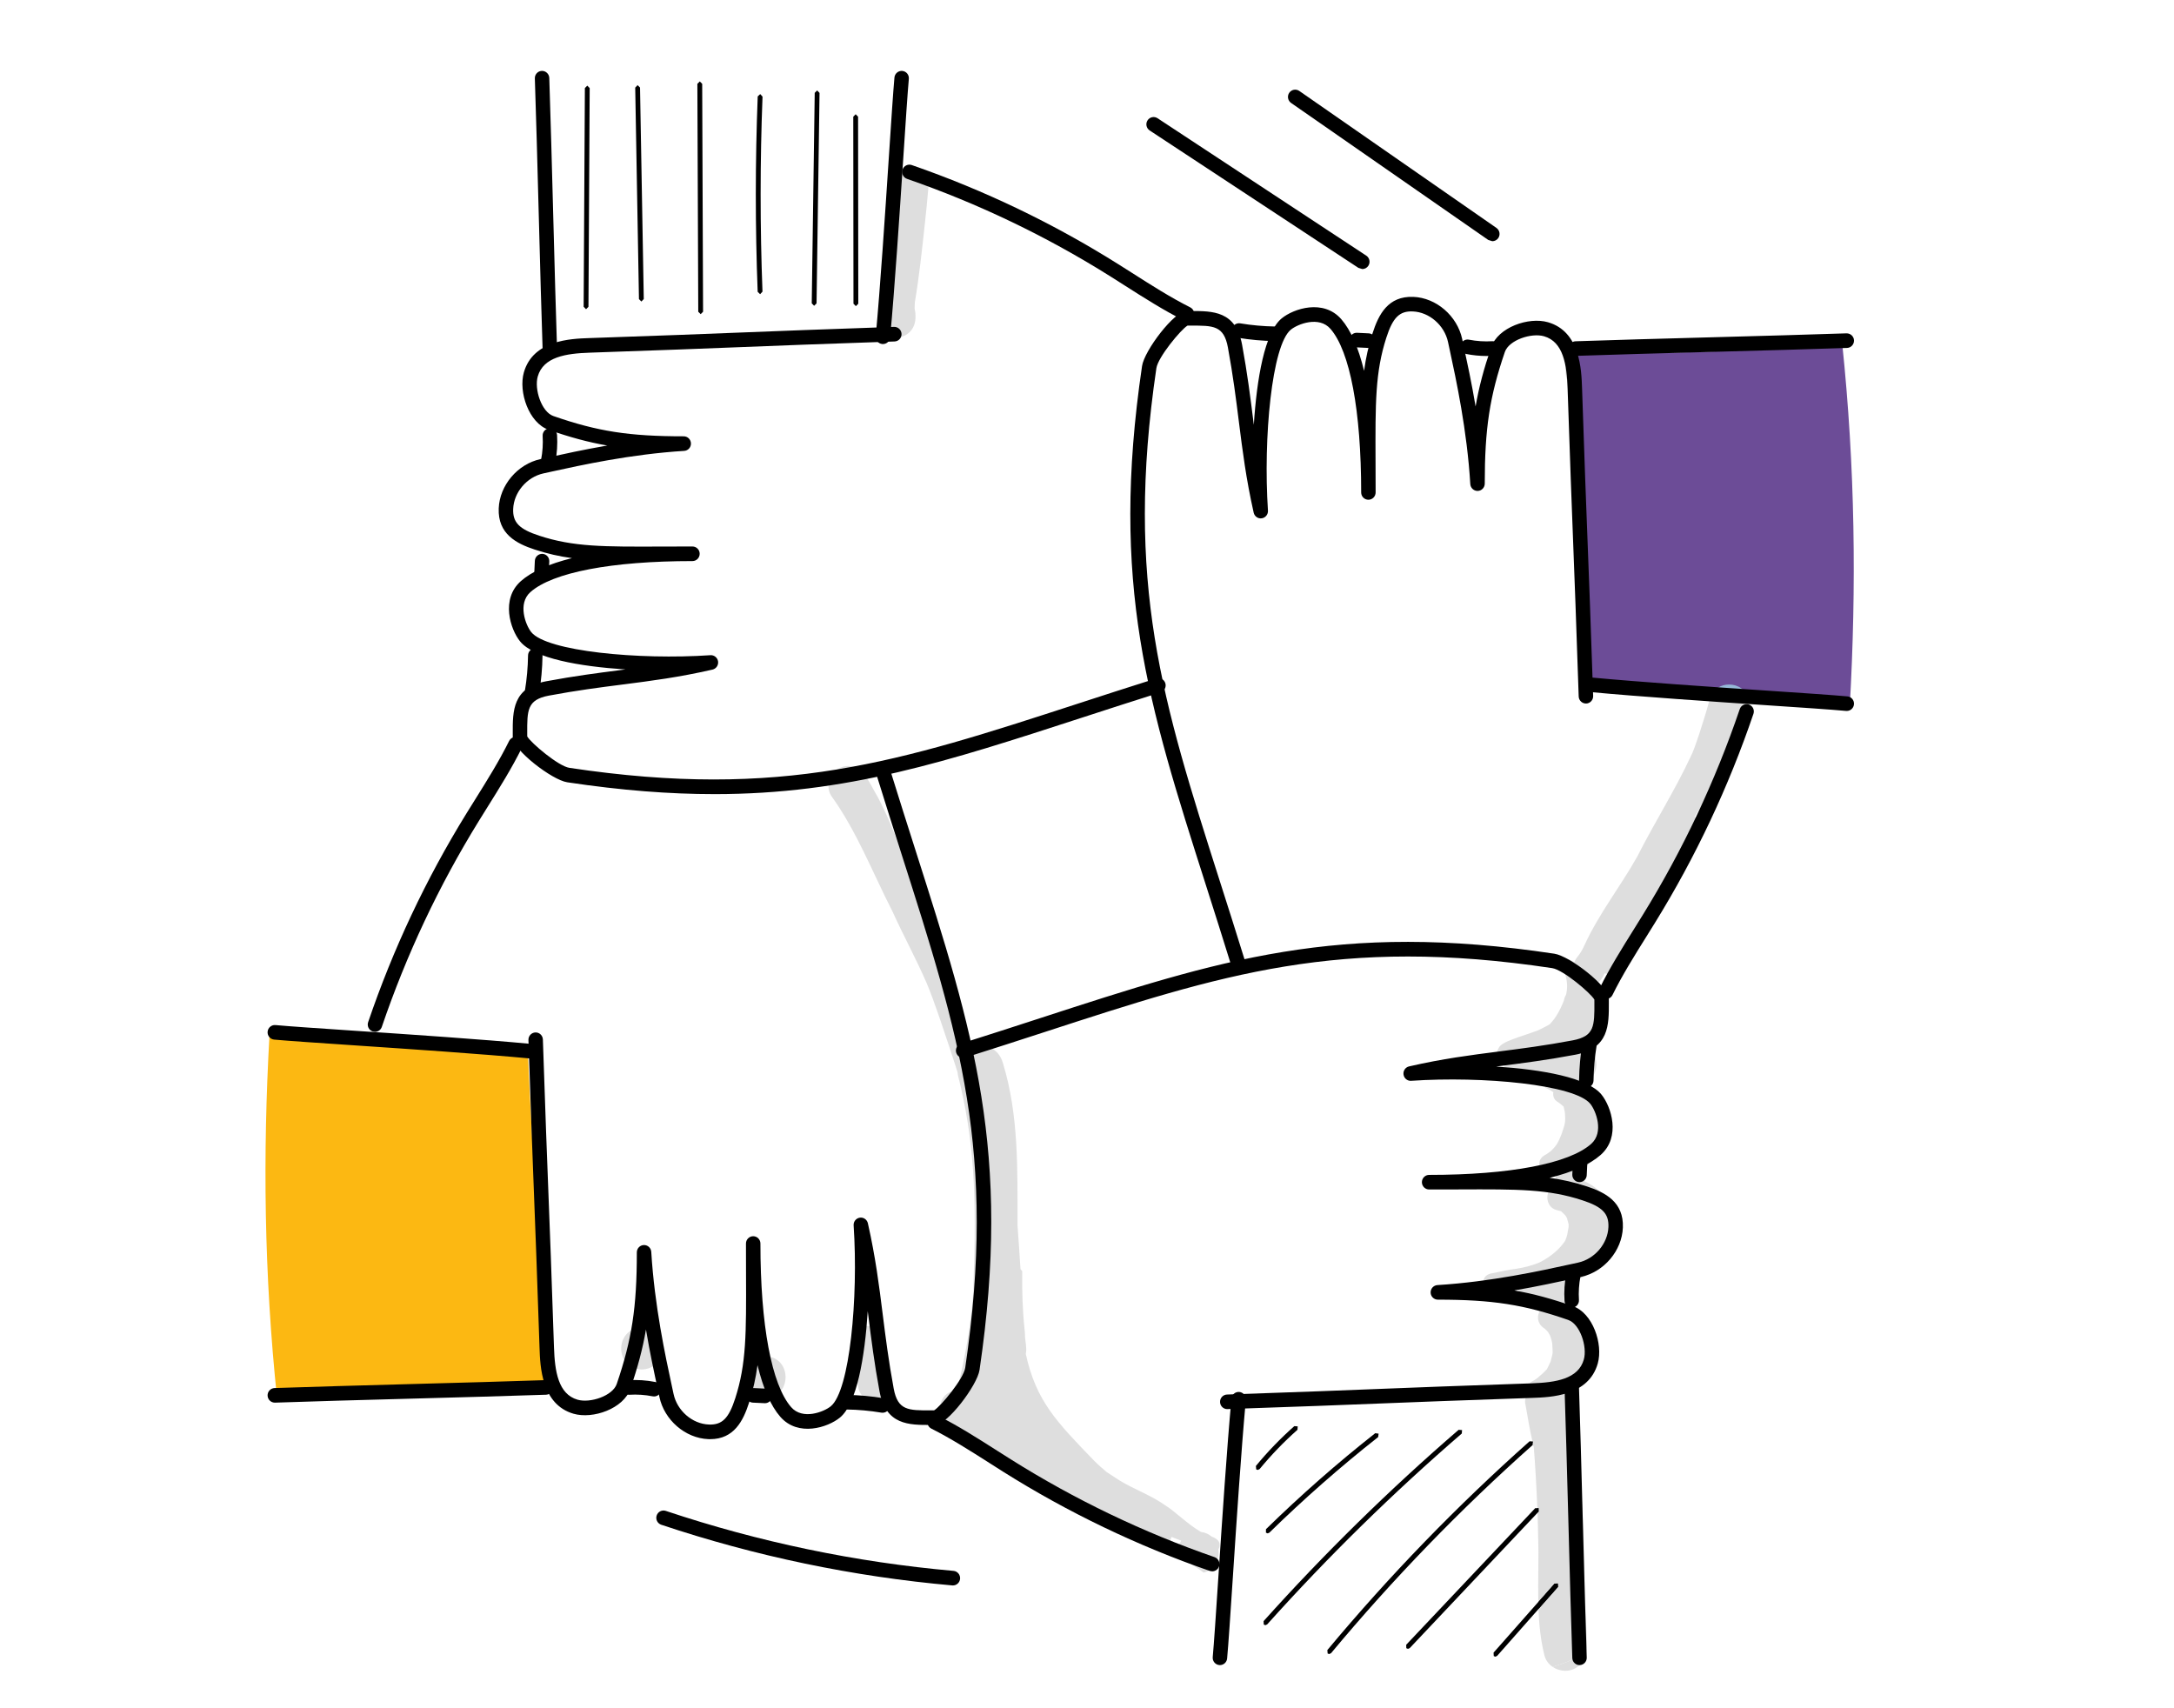 <?xml version="1.0" encoding="UTF-8"?>
<!DOCTYPE svg PUBLIC "-//W3C//DTD SVG 1.1//EN" "http://www.w3.org/Graphics/SVG/1.1/DTD/svg11.dtd">
<!-- Creator: CorelDRAW 2021.5 -->
<svg xmlns="http://www.w3.org/2000/svg" xml:space="preserve" width="70mm" height="55mm" version="1.1" style="shape-rendering:geometricPrecision; text-rendering:geometricPrecision; image-rendering:optimizeQuality; fill-rule:evenodd; clip-rule:evenodd"
viewBox="0 0 7000 5500"
 xmlns:xlink="http://www.w3.org/1999/xlink"
 xmlns:xodm="http://www.corel.com/coreldraw/odm/2003">
 <defs>
  <style type="text/css">
   <![CDATA[
    .fil0 {fill:black;fill-rule:nonzero}
    .fil1 {fill:#6C4C97;fill-rule:nonzero}
    .fil4 {fill:#96B9D7;fill-rule:nonzero}
    .fil3 {fill:#DEDEDE;fill-rule:nonzero}
    .fil2 {fill:#FCB812;fill-rule:nonzero}
   ]]>
  </style>
 </defs>
 <g id="Layer_x0020_1">
  <path class="fil0" d="M4081.68 4936.99l-5.57 -2.38 0.13 -11.09c111.32,-108.86 229.61,-212.85 351.8,-309.05l10.87 1.37 -1.35 10.95c-121.71,95.87 -239.6,199.51 -350.52,307.95l-5.36 2.25z"/>
  <path class="fil0" d="M4074.38 5232.62l-5.25 -2.04 -0.53 -11.11c195.49,-217.83 406.79,-425.12 628.07,-615.95l10.93 0.88 -0.8 11.03c-220.82,190.42 -431.65,397.16 -626.66,614.6l-5.76 2.59z"/>
  <path class="fil0" d="M4279.85 5325.55l-5.04 -1.77 -0.93 -11.09c199.49,-239.36 418.57,-465.55 651.2,-672.22l10.93 0.68 -0.74 11.03c-232.02,206.21 -450.57,431.83 -649.53,670.61l-5.89 2.76z"/>
  <polygon class="fil0" points="4533.46,5308.76 4528.1,5306.67 4527.81,5295.56 4943.17,4855.87 4954.18,4855.61 4954.45,4866.72 4539.09,5306.4 "/>
  <polygon class="fil0" points="4814.83,5334.01 4809.68,5331.98 4809.07,5320.94 5005.22,5098.85 5016.15,5098.16 5016.81,5109.27 4820.61,5331.38 "/>
  <path class="fil0" d="M4049.76 4732.74l-4.96 -1.83 -1 -11.03c37.69,-45.82 79.32,-88.94 123.72,-128.2l10.93 0.73 -0.74 11.03c-43.72,38.72 -84.76,81.25 -121.98,126.46l-5.97 2.84z"/>
  <polygon class="fil0" points="1886.99,995.55 1886.99,995.55 1879.27,987.71 1883.23,283.54 1890.94,275.75 1891.02,275.75 1898.72,283.59 1894.76,987.76 "/>
  <polygon class="fil0" points="2065.1,970.78 2057.38,963.07 2045.31,282.12 2052.95,274.12 2060.8,281.85 2072.88,962.78 2065.23,970.78 "/>
  <polygon class="fil0" points="2256.08,1011.52 2248.31,1003.75 2245.42,269.99 2253.19,262.14 2253.19,262.14 2260.97,269.93 2263.8,1003.67 2256.08,1011.52 "/>
  <path class="fil0" d="M2447.33 947.08l-7.72 -7.58c-8.04,-208.64 -7.96,-420.26 0.13,-629.02l8.06 -7.52 7.44 8.13c-8.1,208.36 -8.1,419.58 -0.14,627.8l-7.43 8.13 -0.34 0.06z"/>
  <polygon class="fil0" points="2621.41,984.52 2621.35,984.52 2613.71,976.6 2623.29,298.91 2631.14,291.17 2638.78,299.18 2629.18,976.81 "/>
  <polygon class="fil0" points="2755.8,985.67 2748.08,977.88 2747.42,375.74 2755.14,367.87 2755.14,367.87 2762.91,375.74 2763.58,977.88 2755.86,985.67 "/>
  <path class="fil1" d="M5931.23 1102.04c-293.25,30.66 -588.59,40.68 -883.17,30.2 34.73,361.97 60.09,724.8 76.12,1088.05 277.28,17.61 554.58,35.21 831.86,52.75 21.46,-382.02 17.77,-765.5 -24.81,-1171z"/>
  <path class="fil2" d="M892.46 4505.23c293.25,-30.66 588.59,-40.68 883.17,-30.2 -34.73,-361.97 -60.09,-724.8 -76.12,-1088.05 -277.28,-17.61 -554.58,-35.21 -831.86,-52.75 -21.46,382.02 -17.77,765.5 24.81,1171z"/>
  <path class="fil3" d="M5211.56 2227.68c-3.5,-0.81 -6.98,-1.63 -10.48,-2.52 4.83,0.35 9.66,0.62 14.49,0.96 -1.33,0.54 -2.68,1.08 -4.01,1.56z"/>
  <path class="fil3" d="M5185.93 2232.15c-12.67,0 -25.28,-3.25 -36.07,-10.23 17.03,1.09 34.14,2.17 51.22,3.24 3.5,0.89 6.98,1.71 10.48,2.52 -8.25,2.97 -16.9,4.47 -25.63,4.47z"/>
  <path class="fil3" d="M5122.56 2184.96c-7.03,-18 -2.74,-7.52 -4.96,-33.98 -4.75,-15.3 -6.29,-31.42 -7.43,-47.59 -1.14,-6.43 -2.15,-12.94 -3.03,-19.42 -5.97,-76.57 -9.39,-153.4 -11.93,-230.31 -1.14,-63.71 -1.68,-126.59 -2.76,-187.38 12.2,172.76 22.2,345.65 30.11,518.68z"/>
  <path class="fil3" d="M5107.14 2083.97c-3.55,-25.52 -5.17,-51.18 -7.64,-76.91 -2.22,-51.39 -3.42,-102.7 -4.29,-153.4 2.54,76.91 5.96,153.74 11.93,230.31z"/>
  <path class="fil3" d="M5051.01 1163.63c-0.27,-1.82 -0.53,-3.64 -0.87,-5.47 0.13,-0.21 0.21,-0.34 0.34,-0.55 0.21,2.03 0.4,4.01 0.53,6.02z"/>
  <path class="fil3" d="M5062.68 1290.84c-5.36,-26.06 -11.73,-50.83 -19.31,-74 -5.63,-23.14 -2.15,-43.04 6.77,-58.68 0.34,1.83 0.6,3.65 0.87,5.47 4.03,42.39 7.91,84.76 11.67,127.21z"/>
  <path class="fil3" d="M5165.69 1135.35c-30.66,-0.54 -61.23,-1.29 -91.81,-2.25 13.42,-8.92 29.5,-13.74 45.52,-13.74 16.45,0 32.87,5.09 46.29,15.99z"/>
  <path class="fil1" d="M5215.57 2226.12c-4.83,-0.34 -9.66,-0.61 -14.49,-0.96 -17.08,-1.07 -34.19,-2.15 -51.22,-3.24 -10.86,-6.91 -19.85,-17.46 -25.42,-32.08 -0.66,-1.83 -1.33,-3.46 -1.88,-4.88 -7.91,-173.03 -17.91,-345.92 -30.11,-518.68 -2.47,-139.72 -7.83,-268.96 -29.77,-375.44 -3.76,-42.45 -7.64,-84.82 -11.67,-127.21 -0.13,-2.01 -0.32,-3.99 -0.53,-6.02 5.83,-10.02 13.95,-18.27 23.4,-24.51 30.58,0.96 61.15,1.71 91.81,2.25 11.25,9.13 20.45,22.39 25.81,40.28 30.91,94.16 31.79,195.5 36.41,293.73 4.96,116.49 9.52,233.15 19.12,349.37 8.65,108.31 21.92,217.98 10.99,326.36 -0.73,13.95 -2.82,31.41 -2.74,31.41 0,0 0.53,-3.86 1.8,-13.61 0.4,31.15 -18.03,53.22 -41.51,63.23z"/>
  <path class="fil3" d="M5040.29 5379.43c-14.48,0 -29.1,-4.47 -41.12,-12.64 30.72,-9.62 61.1,-21 91.13,-34.68 0,0 -41.04,-869.75 -30.96,-884.64 34.73,-37.63 72.29,-85.89 57.33,-135.11 -14.7,-48.69 -76.38,-75.63 -80.54,-126.33 -1.81,-22.2 8.11,-42.1 23.26,-58.83 21.81,20.99 20.67,58.36 1.54,80.02 6.58,4.87 12.68,10.71 18.58,15.98 53.52,55.44 59.21,146.84 23.15,213.24 -9.66,14.21 -17.91,31.48 -30.25,43.59l2.61 5.49c8.91,23.49 1.14,50.56 3.21,75.34 -5.68,27.42 0.55,24.18 -7.83,54.5 2.81,21.33 5.36,42.58 7.83,63.9 26.84,192.94 19.87,387.77 30.4,581.78 1.86,33.5 3.21,72.57 -21.33,98.49 -12.68,13.69 -29.85,19.9 -47.01,19.9zm30.57 -1260.96c-0.94,0 -1.81,-0.06 -2.74,-0.06 9.92,-9.21 21.19,-17.27 32.45,-23.89 30.64,-18.15 65.44,-33.58 86.37,-61.81 -12.33,24.03 -30.24,45.08 -52.77,60.1 -19.78,10.02 -40.71,25.66 -63.31,25.66zm134.33 -148.18c-0.95,-23.14 -8.72,-46.65 -21.14,-66.34 -22.31,-35.54 -57.12,-61 -92.32,-83.47 -5.84,-7.23 -8.86,-15.51 -9.73,-24.24 40.24,10.71 75.71,40.76 98.84,75.01 20.19,29.38 27.62,64.58 24.35,99.04zm-119.98 -200.78c4.9,-15.71 14.43,-30.95 25.28,-42.92 18.17,-20.04 40.64,-38.25 53.32,-61.33 -10.67,43.52 -38.49,82.99 -78.6,104.25zm79.93 -177.17c-14.75,-31.07 -46.06,-57.74 -75.1,-78.66 5.09,-46.57 10.66,-94.77 28.97,-137.28 3.63,3.78 6.84,8.06 9.59,12.94 25.74,39.79 5.63,85.62 -29.04,101.53 21.27,16.38 39.23,37.03 50.64,61.67 7.03,12.67 11.94,26 14.94,39.8zm41.51 -465.19c10.8,-12.8 21.33,-25.86 31.65,-39.07 -0.19,0.27 -0.4,0.62 -0.6,0.94 -3.83,6.64 -19.32,26.96 -21.79,29.73 -2.68,3.24 -5.83,6.02 -9.26,8.4zm231.83 -377.68c12.27,-26.81 24.01,-53.75 35.4,-80.96 -1.14,21.26 -16.56,40.41 -24.6,59.83 -3.55,7.12 -7.11,14.16 -10.8,21.13zm106.42 -265.64c26.23,-73.24 50.69,-146.89 74.78,-219.67 -38.17,-1.62 -75.85,-9.27 -113.47,-16.85 0.33,-0.94 0.59,-1.83 0.93,-2.71 41.04,2.57 82.03,5.22 122.99,7.79 0.48,2.36 0.88,4.88 1.14,7.37 3.82,37.09 -21.59,71.5 -32.12,106.29 -14.62,41.16 -33.4,80.02 -54.25,117.78z"/>
  <path class="fil3" d="M4999.17 5366.79c-12.73,-8.68 -22.6,-21.53 -26.48,-37.71 -12.07,-48.61 -17.03,-98.31 -18.98,-148.39l63.1 -71.42 -0.66 -11.11 -10.93 0.69 -52.1 59.02c-1.49,-70.32 1.99,-141.34 -0.56,-211 -0.19,-22.47 -0.93,-48.47 -1.93,-76.16l3.82 -3.99 -0.27 -11.11 -4.16 0.07c-2.68,-67.49 -7.04,-142.31 -11.46,-196.92 -1.28,-3.05 -2.34,-6.31 -3.08,-9.82l0.53 -7.79 -1.67 -0.14c-8.79,-38.3 -15.23,-77.29 -22.07,-116.09 -4.49,-15.16 -0.14,-28.77 8.51,-38.65 -8.25,-14.09 -0.53,-34.73 17.11,-41.1 19.05,-11.84 10.59,-7.72 30.51,-24.16l12.2 -12.26c4.3,-7.58 3.35,-6.97 12.21,-24.97 8.78,-35.96 6.76,-20.32 5.17,-58.57 -1.54,-8.38 -3.77,-16.65 -6.66,-24.63l-6.82 -11.84 -6.98 -7.53 -3.15 -2.84 -1.54 -1.22c-25.95,-16.05 -24.88,-45.08 -10.53,-63.16 -16.16,-6.37 -31.86,-14.14 -46.35,-20.84 -18.49,-10.36 -26.74,-27.82 -27.35,-45.57 -18.84,2.51 -37.83,3.13 -56.74,4.95 -8.38,0.81 -17.96,2.63 -26.75,2.63 -15.3,0 -28.17,-5.41 -28.43,-30.72 0.8,-15.1 15.36,-23.43 28.89,-25.04 25.28,-5.7 50.7,-10.98 76.4,-14.3 24.73,-3.86 49.34,-9.94 72.69,-19.36 42.58,-20.3 70.75,-49.15 84.81,-70.47 7.45,-17.13 7.38,-23.35 10.48,-40.35l0.79 -3.99 0.21 -8.79c-1.35,-5.43 -3.42,-13.68 -5.38,-19.98l-4.82 -8.4 -13.27 -13.2 -0.61 -0.6 -14.88 -3.99c-36.56,-8.75 -40.64,-65.26 -4.91,-78.06l4.24 -1.02 0.4 -1.07c-4.35,-9.56 -5.04,-20.79 -0.61,-30.34l-13.87 -12.24c-4.3,1.42 -8.65,2.36 -13.16,2.36 -1.99,0 -4.01,-0.2 -6.1,-0.62 -19.18,-4.66 -28.49,-31.12 -15.15,-46.22 5.09,-7.93 14.88,-10.42 21.94,-16.26l8.51 -6.16c21.99,-20.7 24.28,-30.72 34.07,-52.92 11.93,-35.35 14.14,-38.94 11.32,-72.31 -1.48,-7.38 -2.75,-13.28 -3.89,-18.02 -5.76,-5.41 -12.07,-10.68 -19.11,-15.21 -12.33,-6.64 -16.15,-19.5 -14.01,-31.28 -7.85,-5.62 -16.31,-10.23 -25.35,-14.01l-1.47 -0.34 -0.34 -16.05c-13,0.06 -26.08,0.14 -39.1,0.14 -8.97,0 -18.04,0 -27.09,-0.14 -0.26,0 -0.53,0 -0.8,0 -35.62,0 -58.49,-26.32 -63.9,-55.7 -19.53,-8.81 -31.39,-34.47 -18.57,-54.98 8.23,-22.14 65.23,-34.92 127.39,-58.09 8.12,-4.12 30.99,-15.16 37.03,-19.36l0.8 -0.4 6.37 -7.37 7.11 -8.6c17.29,-23.16 28.91,-52.61 32.25,-61.34 0.94,-6.63 3.22,-12.06 6.16,-16.51 11.28,-41.71 -4.08,-87.54 -32.65,-120.99 3.97,-1.07 8.11,-1.68 12.48,-1.68 2.82,0 5.69,0.26 8.71,0.82 14.03,3.11 26.9,8.73 38.63,16.1 8.11,-21.26 16.15,-18.48 32.25,-54.29 46.27,-101.14 115.75,-189.01 170.13,-285.74 55.18,-109.19 121.18,-212.5 172.81,-323.51 9.92,-16.72 43.66,-119.36 60.62,-183.45 0.34,-1.29 0.68,-2.57 1.08,-3.8 37.62,7.58 75.3,15.23 113.47,16.85 -24.09,72.78 -48.55,146.43 -74.78,219.67 -27.43,49.76 -58.48,97.7 -88.51,146.09 7.57,5.76 13.48,13.95 15.95,24.37 1.35,4.82 1.81,9.62 1.54,14.22 -11.39,27.21 -23.13,54.15 -35.4,80.96 -36.28,69.6 -78.06,136.21 -118.02,203.77 -26.82,45.29 -54.25,90.23 -82.16,134.84 -10.32,13.21 -20.85,26.27 -31.65,39.07 -4.42,3.03 -9.31,5.41 -14.48,7.18 -3.88,1.15 -7.77,1.69 -11.73,1.69 -4.64,0 -9.26,-0.75 -13.74,-2.11 -5.91,13.41 -13.56,25.79 -26.5,33.52l-10.59 4.74c13.88,34.12 17.3,72.82 7.64,107.42 -17.64,46.57 -14.35,40.09 -48.09,67.91l-11.73 7.31c15.89,3.52 30.59,10.16 41.58,21.59 -18.31,42.51 -23.88,90.71 -28.97,137.28 29.04,20.92 60.35,47.59 75.1,78.66 5.17,23.97 4.5,49.08 -1.33,72.92 -12.68,23.08 -35.15,41.29 -53.32,61.33 -10.85,11.97 -20.38,27.21 -25.28,42.92 -0.53,0.27 -1.14,0.54 -1.68,0.89l-16.36 7.23c4.16,4.8 6.78,10.77 7.98,16.98 2.28,0.48 4.56,1.02 6.85,1.63 0.87,8.73 3.89,17.01 9.73,24.24 35.2,22.47 70.01,47.93 92.32,83.47 12.42,19.69 20.19,43.2 21.14,66.34 -2.09,21.66 -8.33,42.98 -18.25,62.42 -20.93,28.23 -55.73,43.66 -86.37,61.81 -11.26,6.62 -22.53,14.68 -32.45,23.89 -2.62,-0.21 -5.17,-0.54 -7.85,-1.15 -13.88,-3.4 -23.61,-13.28 -28.5,-25.18 -8.51,5.34 -17.16,10.42 -25.89,15.09l11.41 2.7 1.06 0.08c0.4,-0.08 0.88,-0.08 1.28,-0.08 15.09,0 28.43,7.12 39.5,17.06 0.07,0.08 0.13,0.21 0.26,0.27 -15.15,16.73 -25.07,36.63 -23.26,58.83 4.16,50.7 65.84,77.64 80.54,126.33 14.96,49.22 -22.6,97.48 -57.33,135.11 -10.08,14.89 30.96,884.64 30.96,884.64 -30.03,13.68 -60.41,25.06 -91.13,34.68z"/>
  <path class="fil0" d="M4935.48 4648.94c-0.4,-2.17 -0.75,-4.47 -0.88,-6.83 -0.13,-0.35 -0.21,-0.75 -0.26,-1.1l1.67 0.14 -0.53 7.79z"/>
  <path class="fil0" d="M4950.63 4870.71c-0.21,-4.93 -0.4,-9.96 -0.61,-15.03l4.16 -0.07 0.27 11.11 -3.82 3.99z"/>
  <path class="fil0" d="M4953.71 5180.69c-0.27,-7.58 -0.46,-15.16 -0.59,-22.82l52.1 -59.02 10.93 -0.69 0.66 11.11 -63.1 71.42z"/>
  <path class="fil4" d="M5630.13 2252.39c-40.96,-2.57 -81.95,-5.22 -122.99,-7.79 10.14,-27.48 35.28,-40.68 60.36,-40.68 28.03,0 56,16.58 62.63,48.47z"/>
  <path class="fil3" d="M3875.68 5063.37l-14.48 -10.63c-16.64,-11.31 -34.41,-22.4 -52.71,-30.67l-13.82 -6.08c-1.28,-5.14 -1.94,-10.44 -2.07,-15.72 37.96,15.58 76.24,30.13 115,43.74 -7.85,8.99 -18.44,15.98 -31.92,19.36zm-138.61 -86.58l-12.2 -0.95c-29.24,-10.76 -58.47,-21.53 -87.04,-33.92 -72.83,-31.28 -144.98,-64.78 -214.54,-103.03 -66.58,-38.78 -133.7,-76.83 -196.39,-121.93 -26.71,-20.64 -52.98,-41.83 -79.14,-63.15 190.98,119.2 385.31,233.9 589.31,322.98zm-625.12 -1656.71c-6.58,-6.64 -11.8,-15.45 -14.83,-26.67 -14.08,-52 -28.42,-103.85 -43.19,-155.65 12.89,34.2 26.1,72.12 40.19,117.67 6.23,21.46 12.13,43.04 17.83,64.65z"/>
  <path class="fil3" d="M3907.6 5044.01c-38.76,-13.61 -77.04,-28.16 -115,-43.74 -0.4,-13.95 3.15,-28.01 10.66,-39.74 -10.32,-3.91 -20.66,-7.9 -31.33,-12.11 -3.42,14.76 -15.15,27.62 -30.98,28.63l-3.88 -0.26c-204,-89.08 -398.33,-203.78 -589.31,-322.98 -35.28,-28.76 -70.27,-57.87 -105.82,-86.24 -32.12,-30.39 -8.46,-89.09 34.86,-89.09 0.55,0 1.14,0.08 1.69,0.08l1.94 0.13c22.93,-86.04 51.84,-234.7 53.99,-344.18 10.66,-287.09 2.41,-464.99 -49.96,-672.62l-1.61 -10.96c-29.98,-93.35 -76.91,-234.89 -99.32,-286.07 -33.8,-77.99 -74.71,-152.59 -109.78,-230.04 -63.96,-124.9 -115,-258.59 -197.42,-372.73 -25.82,-41.62 9.39,-95.93 54.11,-95.93 5.57,0 11.28,0.83 16.98,2.57 39.96,12.8 56.8,61.62 77.59,95.12 56.52,106.16 92.59,220.97 131.3,334.41 36.47,94.86 66.11,155.97 97.62,239.5 14.77,51.8 29.11,103.65 43.19,155.65 3.03,11.22 8.25,20.03 14.83,26.67 4.75,17.94 9.39,35.87 13.88,53.89 10.39,-4.61 21.67,-7.12 33,-7.12 29.44,0 58.68,16.65 70.14,54.84 52.1,169.36 47.06,347 47.27,522.81 3.48,47.11 6.58,94.24 9.58,141.35l5.65 7.17c-0.95,64.12 1.01,128.02 7.98,191.65l0.86 12.05c-0.46,19.76 7.24,42.79 2.56,62.29 32.72,151.15 99.38,218.98 218.13,341.99 16.44,16.79 30.53,28.63 42.18,38.45 13.48,8.93 27.43,18.08 42.12,27.48 47.81,28.9 100.92,47.38 146.73,79.81 28.49,16.87 72.29,61.27 114.87,85.56 14.14,1.9 25.68,7.32 34.52,15.03 14.9,5.49 29.58,14.3 24.75,34.46l-3.08 6.64c2.76,19.63 -2.41,40.47 -15.49,55.58z"/>
  <path class="fil3" d="M2812.52 4508.95c-24.14,0 -47.99,-15.85 -49.82,-50.72l0 -3.03 -0.05 -0.34 -3.5 -3.94c-15.63,-19.69 -13.94,-39.26 -3.96,-52.38 -3.28,-29.73 1.35,-61.06 -0.6,-90.85 -0.73,-22.89 19.65,-38.72 39.84,-38.72 9.45,0 18.84,3.45 26.02,11.17 13.8,12.86 11.2,32.62 11.25,49.81 -1.99,23.36 2.84,48.69 -0.59,71.96l8.39 5.84c11.99,7.71 20.17,21.32 23.06,35.11 9.92,42.05 -20.25,66.09 -50.04,66.09z"/>
  <path class="fil3" d="M2463.69 4501.16c-9.65,-0.27 -18.3,-2.09 -25.81,-5.14 18.36,-0.48 36.8,-0.96 55.18,-1.42 -8.3,3.85 -18.09,6.29 -29.37,6.56z"/>
  <path class="fil3" d="M2437.88 4496.02c-60.75,-24.51 -52.37,-127.55 25.81,-129.51 76.46,2.17 86.38,101.28 29.37,128.09 -18.38,0.46 -36.82,0.94 -55.18,1.42z"/>
  <path class="fil3" d="M2066.11 4409.36c-87.73,-2.36 -87.92,-132.41 -0.08,-134.57 87.73,2.43 87.92,132.4 0.08,134.57z"/>
  <path class="fil3" d="M2990.31 591.06c-32.81,-11.22 -65.79,-21.93 -98.92,-32 10.46,-15.11 28.76,-23.57 46.74,-23.57 19.85,0 39.37,10.23 47.68,32.83 3.95,7.12 4.77,14.84 4.5,22.74z"/>
  <path class="fil3" d="M2886.43 1086.4c-29.63,0 -58.6,-21.4 -57.33,-65.59 -0.4,-24.51 13.27,-45.77 16.02,-69.93 15.02,-96.14 27.22,-228 37.49,-361.56 -0.27,-11.92 3.08,-22.07 8.78,-30.26 33.13,10.07 66.11,20.78 98.92,32 -0.28,7.6 -1.48,15.24 -1.88,22.63 -2.76,34.52 -6.63,68.98 -10.19,103.43 -9.26,85.64 -18.25,171.42 -32.6,256.37 -2.01,34.52 1.75,19.68 2.07,41.56 2.55,47.05 -29.76,71.35 -61.28,71.35z"/>
  <path class="fil0" d="M3820.21 1048.42l-0.05 0 0.05 0zm166.05 2075.28c-9.93,0 -19.11,-6.43 -22.21,-16.52 -27.96,-90.38 -54.91,-174.93 -80.99,-256.7 -186.36,-583.73 -309.41,-969.4 -205.81,-1671.88 7.38,-50.03 103.94,-177.15 142.91,-177.15l12.87 0c71.94,-0.22 146.19,-0.62 166.38,108.64 16.82,91.38 26.48,167.95 35.79,242.02l1.96 15.64c9.52,-148.79 35,-297.93 89.78,-342.74 38.57,-31.55 134.47,-63.17 191.85,2.71 30.51,35.05 55.13,91.37 73.38,166.25 5.57,-41.37 14.14,-80.15 27.35,-121.18 19.18,-59.7 49.56,-120.22 131.3,-116.98 73.77,2.92 141.29,61.27 157.2,135.67l5.22 24.56c10.73,49.63 25.08,116.12 38.02,192.61 10.59,-62.29 26.69,-121.93 50.17,-190.63 21.91,-64.25 120.63,-98.58 182.99,-80.5 103.47,29.92 107.57,152.92 109.57,212.1 8.19,246.54 13.08,373.06 17.85,495.45 4.75,122.54 9.66,249.13 17.91,495.81 0.39,12.93 -9.66,23.83 -22.47,24.23 -12.82,0.35 -23.61,-9.69 -24.09,-22.68 -8.17,-246.48 -13.13,-373.07 -17.83,-495.52 -4.75,-122.47 -9.65,-249.06 -17.9,-495.74 -2.55,-76.83 -13.54,-150.48 -75.85,-168.5 -40.96,-11.78 -113.12,12.32 -126.2,50.64 -49.02,143.58 -64.7,246.55 -64.7,423.84 0,12.66 -10,23.08 -22.6,23.5 -12.42,0.41 -23.14,-9.42 -23.96,-22.08 -10.45,-173.57 -45.45,-335.62 -66.37,-432.51l-5.31 -24.7c-11.54,-54.09 -60.27,-96.46 -113.46,-98.63 -42.71,-1.82 -64.36,19.63 -85.24,84.55 -35.79,111.3 -35.47,208.09 -34.72,401.09 0.13,29.92 0.26,62.21 0.26,97.16 0,12.99 -10.45,23.49 -23.27,23.49 -12.86,0 -23.26,-10.5 -23.26,-23.49 0,-262.66 -36.08,-454.65 -98.92,-526.75 -36.88,-42.23 -105.27,-15.58 -127.61,2.71 -61.02,49.95 -89.19,348.71 -73.62,582.45 0.8,12.26 -7.85,23.08 -19.86,24.85 -12.07,1.82 -23.33,-6.1 -26.08,-18.08 -24.62,-109.61 -35.82,-198.55 -47.68,-292.71 -9.2,-73.38 -18.78,-149.27 -35.33,-239.31 -13.08,-70.75 -46.88,-70.61 -120.52,-70.27l-9.66 0c-20.98,12.4 -94.95,101.34 -100.17,137.15 -102,691.52 19.71,1073.04 203.98,1650.48 26.16,81.92 53.19,166.53 81.21,257.12 3.82,12.38 -3.01,25.58 -15.29,29.44l-6.97 1.09z"/>
  <path class="fil0" d="M3928.05 5361.03l-2.15 -0.08c-12.81,-1.15 -22.2,-12.64 -21.06,-25.52 4.11,-44.61 10.61,-143.65 18.17,-258.25 12.15,-183.79 27.24,-412.55 42.13,-574.33 1.19,-12.86 12.68,-22.41 25.34,-21.19 12.81,1.21 22.2,12.67 21,25.58 -14.83,161.14 -29.92,389.53 -41.99,573.05 -7.91,119.69 -14.14,214.19 -18.31,259.4 -1.06,12.19 -11.19,21.34 -23.13,21.34z"/>
  <path class="fil0" d="M5171.18 3216.5l-10.39 -2.5c-11.47,-5.75 -16.16,-19.84 -10.46,-31.49 32.18,-65.24 72.69,-130.04 111.85,-192.66 9.26,-14.89 18.51,-29.64 27.56,-44.4 128.29,-207.69 233.3,-430.61 312.09,-662.47 4.24,-12.24 17.45,-18.82 29.57,-14.55 12.21,4.19 18.65,17.52 14.49,29.79 -80.01,235.24 -186.5,461.34 -316.65,672.14 -9.12,14.75 -18.38,29.65 -27.69,44.56 -38.57,61.59 -78.4,125.36 -109.51,188.51 -4.09,8.27 -12.34,13.07 -20.86,13.07z"/>
  <path class="fil0" d="M5085.82 5361.03c-12.47,0 -22.8,-9.96 -23.21,-22.62 -4.01,-115.22 -8.44,-280.93 -12.66,-441.24 -4.3,-159.83 -8.73,-324.99 -12.68,-439.82 -0.4,-12.91 9.58,-23.81 22.47,-24.23 12.81,-0.47 23.6,9.69 24.06,22.62 3.95,114.94 8.38,280.26 12.6,440.22 4.3,160.17 8.73,325.76 12.68,440.76 0.48,13.01 -9.58,23.91 -22.47,24.31l-0.79 0z"/>
  <path class="fil0" d="M5060.74 4210.41c-12.2,0 -22.41,-9.62 -23.21,-22.07 -1.8,-29.38 0.08,-58.97 5.71,-87.95 2.47,-12.64 14.75,-20.97 27.35,-18.48 12.6,2.52 20.8,14.84 18.31,27.56 -4.83,24.98 -6.51,50.51 -4.89,75.89 0.8,12.99 -8.92,24.16 -21.8,24.99l-1.47 0.06z"/>
  <path class="fil0" d="M5085.89 3806.13l-1.14 0c-12.81,-0.62 -22.73,-11.65 -22.14,-24.64l1.82 -38.19c0.59,-12.99 11.67,-22.8 24.33,-22.34 12.81,0.62 22.74,11.59 22.13,24.51l-1.81 38.32c-0.61,12.53 -10.85,22.34 -23.19,22.34z"/>
  <path class="fil0" d="M5107.75 3502.03l-0.42 0c-12.79,-0.19 -23.05,-10.9 -22.92,-23.81 0.61,-40.14 4.22,-80.5 10.66,-120.11 2.15,-12.78 14.09,-21.45 26.75,-19.28 12.68,2.09 21.27,14.14 19.18,26.94 -6.1,37.31 -9.45,75.34 -10.06,113.12 -0.13,12.86 -10.53,23.14 -23.19,23.14z"/>
  <path class="fil0" d="M1697.61 2374.38l0 0.06 0 -0.06zm602.19 182.43c-143.36,0 -298.34,-11.84 -473.24,-38.11 -49.56,-7.44 -175.51,-104.93 -175.51,-144.26l-0.04 -13c-0.28,-72.57 -0.57,-147.58 107.69,-167.96 90.46,-16.98 166.31,-26.73 239.68,-36.13l15.49 -1.98c-147.33,-9.67 -295.11,-35.33 -339.49,-90.63 -31.25,-38.93 -62.54,-135.74 2.71,-193.68 34.68,-30.8 90.54,-55.72 164.64,-74.07 -40.98,-5.62 -79.34,-14.27 -120.04,-27.61 -59.08,-19.36 -119.09,-50.24 -115.86,-132.62 2.93,-74.39 60.7,-142.55 134.39,-158.62l24.52 -5.33c49.08,-10.84 114.93,-25.25 190.64,-38.38 -61.68,-10.63 -120.84,-26.88 -188.83,-50.58 -63.68,-22.13 -97.67,-121.78 -79.8,-184.74 29.65,-104.44 151.56,-108.59 210.16,-110.6 244.17,-8.27 369.57,-13.21 490.81,-18.02 121.31,-4.8 246.77,-9.75 491.07,-18.08 12.73,-0.46 23.61,9.75 24.06,22.76 0.4,12.91 -9.65,23.81 -22.52,24.24 -244.17,8.25 -369.57,13.18 -490.81,18 -121.31,4.79 -246.77,9.74 -491.07,18.07 -76.17,2.57 -149.08,13.66 -166.95,76.57 -11.75,41.35 12.26,114.19 50.2,127.39 142.17,49.49 244.17,65.32 419.79,65.32 12.62,0 22.87,10.1 23.27,22.76 0.41,12.73 -9.24,23.41 -21.86,24.16 -171.81,10.63 -332.33,45.96 -428.23,67.03l-24.68 5.41c-53.54,11.65 -95.53,60.85 -97.64,114.54 -1.72,43.26 19.42,64.98 83.73,86.05 110.27,36.13 206.17,35.8 397.28,34.98 29.71,-0.06 61.63,-0.19 96.22,-0.19 12.89,0 23.29,10.49 23.29,23.48 0,13 -10.4,23.49 -23.29,23.49 -260.11,0 -450.29,36.42 -521.73,99.86 -41.89,37.15 -15.42,106.27 2.68,128.82 49.44,61.6 345.37,90.09 576.94,74.34 11.99,-0.88 22.86,7.91 24.61,20.03 1.73,12.11 -6.04,23.55 -17.9,26.33 -108.51,24.85 -196.63,36.15 -289.96,48.13 -72.71,9.29 -147.82,18.96 -237,35.67 -70.09,13.2 -69.96,47.19 -69.65,121.58l0.04 9.83c12.27,21.18 100.32,95.85 135.79,101.13 685.08,103.04 1063.03,-19.9 1635.04,-206 81.07,-26.33 164.96,-53.62 254.68,-81.9 12.2,-3.86 25.28,3.03 29.1,15.43 3.82,12.39 -3.02,25.6 -15.28,29.45 -89.46,28.23 -173.21,55.44 -254.23,81.77 -432.92,140.81 -755.95,245.87 -1182.91,245.87z"/>
  <path class="fil0" d="M5946.38 2289.01l-2.15 -0.06c-44.19,-4.15 -142.36,-10.77 -256.08,-18.35 -181.94,-12.26 -408.46,-27.5 -568.59,-42.52 -12.82,-1.21 -22.21,-12.67 -21.07,-25.58 1.2,-12.93 12.82,-22.41 25.34,-21.2 159.54,14.96 385.73,30.2 567.39,42.39 118.7,7.98 212.5,14.27 257.31,18.47 12.81,1.16 22.2,12.59 20.98,25.53 -1.06,12.18 -11.19,21.32 -23.13,21.32z"/>
  <path class="fil0" d="M3821.96 1034.07l-10.39 -2.44c-64.71,-32.56 -128.96,-73.44 -191.04,-113.04 -14.62,-9.27 -29.26,-18.62 -43.74,-27.77 -205.79,-129.43 -426.56,-235.43 -656.3,-314.97 -12.12,-4.21 -18.57,-17.62 -14.4,-29.86 4.14,-12.26 17.43,-18.83 29.55,-14.62 233.03,80.76 457.01,188.26 665.77,319.65 14.61,9.13 29.23,18.48 43.98,27.83 61.1,38.99 124.34,79.27 186.9,110.68 11.53,5.81 16.23,19.9 10.53,31.55 -4.09,8.25 -12.34,12.99 -20.86,12.99z"/>
  <path class="fil0" d="M5073.69 1145.77c-12.49,0 -22.81,-10.02 -23.29,-22.68 -0.45,-13 9.6,-23.84 22.47,-24.3 114.07,-3.99 278.23,-8.46 437.03,-12.8 158.32,-4.33 322.01,-8.73 435.68,-12.72 12.74,-0.21 23.59,9.67 24.07,22.68 0.39,12.92 -9.58,23.82 -22.47,24.3 -113.86,3.99 -277.63,8.46 -436.01,12.72 -158.72,4.34 -322.74,8.81 -436.68,12.8l-0.8 0z"/>
  <path class="fil0" d="M4786.6 1146.17c-22.07,0 -44.06,-2.17 -65.71,-6.49 -12.61,-2.43 -20.86,-14.83 -18.39,-27.55 2.55,-12.72 14.7,-21.05 27.38,-18.48 24.73,4.87 50.01,6.49 75.16,4.93 12.81,-0.8 23.87,9.08 24.67,22.01 0.82,12.93 -8.91,24.1 -21.73,24.91 -7.16,0.48 -14.27,0.67 -21.38,0.67z"/>
  <path class="fil0" d="M4406.12 1120.25l-1.14 -0.06 -37.9 -1.84c-12.8,-0.6 -22.74,-11.57 -22.13,-24.57 0.61,-12.93 11.33,-22.81 24.35,-22.33l37.89 1.82c12.86,0.61 22.73,11.65 22.12,24.56 -0.61,12.61 -10.85,22.42 -23.19,22.42z"/>
  <path class="fil0" d="M4104.89 1098.12l-0.4 0c-39.71,-0.56 -79.74,-4.2 -118.9,-10.71 -12.68,-2.09 -21.25,-14.22 -19.18,-27 2.07,-12.8 14.14,-21.47 26.75,-19.36 36.95,6.16 74.64,9.54 112.05,10.15 12.81,0.14 23.08,10.83 22.95,23.84 -0.21,12.85 -10.61,23.08 -23.27,23.08z"/>
  <path class="fil0" d="M3011.09 4540.82l-0.06 0 0.06 0zm-4.96 0.89l0 0zm-719.54 91.93l-6.23 -0.13c-73.7,-2.99 -141.3,-61.27 -157.13,-135.67l-5.28 -24.77c-10.74,-49.55 -25.1,-116.04 -38.04,-192.47 -10.51,62.29 -26.69,121.99 -50.09,190.64 -21.92,64.31 -120.63,98.56 -183,80.56 -103.48,-29.93 -107.59,-152.99 -109.58,-212.16 -8.21,-246.48 -13.14,-373.07 -17.87,-495.46 -4.73,-122.47 -9.64,-249.12 -17.87,-495.74 -0.44,-12.99 9.62,-23.83 22.47,-24.31 12.85,-0.46 23.61,9.75 24.05,22.76 8.21,246.47 13.09,373.06 17.86,495.47 4.76,122.44 9.66,249.11 17.91,495.71 2.55,76.91 13.53,150.5 75.85,168.5 40.9,11.84 113.12,-12.32 126.19,-50.64 48.95,-143.51 64.71,-246.47 64.71,-423.77 0,-12.73 10,-23.15 22.54,-23.49 12.61,-0.46 23.2,9.34 23.94,22.07 10.53,173.45 45.47,335.5 66.39,432.31l5.36 24.91c11.47,54.09 60.28,96.46 113.47,98.55 42.71,1.85 64.36,-19.63 85.23,-84.54 35.8,-111.28 35.4,-208.09 34.66,-401.1 -0.06,-29.91 -0.19,-62.13 -0.19,-97.08 0,-12.99 10.39,-23.54 23.26,-23.54 12.87,0 23.27,10.55 23.27,23.54 0,262.61 36.02,454.58 98.92,526.75 36.8,42.23 105.27,15.5 127.61,-2.78 61.01,-49.9 89.18,-348.63 73.62,-582.45 -0.86,-12.19 7.79,-23.01 19.86,-24.78 12,-1.76 23.32,6.1 26,18.02 24.7,109.59 35.89,198.55 47.7,292.77 9.25,73.38 18.76,149.2 35.39,239.23 13.08,70.75 46.69,70.75 120.44,70.35l9.66 0c21.06,-12.45 94.97,-101.34 100.25,-137.16 102,-691.56 -19.71,-1073.1 -204.06,-1650.55 -26.08,-81.84 -53.11,-166.52 -81.13,-257.09 -3.82,-12.4 3.01,-25.53 15.28,-29.38 12.28,-3.94 25.34,2.97 29.18,15.43 27.97,90.3 54.92,174.85 81,256.63 186.28,583.8 309.4,969.46 205.81,1671.86 -7.45,50.03 -104.02,177.16 -142.91,177.16l-12.87 0.08c-71.81,0.34 -146.25,0.53 -166.38,-108.73 -16.9,-91.32 -26.48,-167.89 -35.8,-241.94l-2.01 -15.69c-9.52,148.79 -34.94,297.99 -89.72,342.79 -38.63,31.55 -134.47,63.1 -191.86,-2.76 -30.53,-35 -55.2,-91.32 -73.37,-166.2 -5.57,41.35 -14.14,80.15 -27.35,121.18 -18.71,58.09 -48.23,117.11 -125.14,117.11z"/>
  <path class="fil0" d="M2842.98 1107.72l-2.21 -0.06c-12.81,-1.23 -22.2,-12.67 -21,-25.6 14.82,-161.17 29.92,-389.58 41.99,-573.03 7.9,-119.76 14.14,-214.27 18.23,-259.48 1.21,-12.85 12.67,-22.41 25.35,-21.18 12.74,1.15 22.21,12.59 20.99,25.52 -4.03,44.6 -10.59,143.57 -18.1,258.25 -12.14,183.79 -27.24,412.53 -42.12,574.26 -1.14,12.18 -11.27,21.32 -23.13,21.32z"/>
  <path class="fil0" d="M1207.37 3322.17l-7.55 -1.28c-12.18,-4.2 -18.62,-17.6 -14.46,-29.86 79.97,-235.24 186.47,-461.33 316.59,-672.07 9.08,-14.75 18.36,-29.53 27.66,-44.42 38.56,-61.73 78.43,-125.5 109.6,-188.72 5.7,-11.58 19.69,-16.32 31.19,-10.56 11.5,5.82 16.2,19.9 10.46,31.55 -32.18,65.32 -72.71,130.1 -111.91,192.79 -9.23,14.82 -18.43,29.52 -27.5,44.2 -128.25,207.68 -233.24,430.6 -312.09,662.54 -3.29,9.67 -12.33,15.83 -21.99,15.83z"/>
  <path class="fil0" d="M1770.64 1156.19c-12.47,0 -22.78,-9.94 -23.21,-22.67 -3.99,-114.96 -8.39,-280.25 -12.66,-440.16 -4.24,-160.17 -8.67,-325.81 -12.64,-440.83 -0.46,-12.94 9.6,-23.84 22.43,-24.3 12.73,-0.34 23.61,9.75 24.06,22.67 3.97,115.15 8.38,280.95 12.68,441.18 4.3,159.82 8.65,325.06 12.6,439.81 0.48,12.99 -9.58,23.84 -22.39,24.3l-0.87 0z"/>
  <path class="fil0" d="M1765.14 1507.81l-4.48 -0.48c-12.64,-2.44 -20.84,-14.83 -18.37,-27.55 4.87,-24.99 6.52,-50.51 4.95,-75.9 -0.82,-12.99 8.91,-24.08 21.72,-24.91 12.95,-0.74 23.95,9 24.75,21.94 1.81,29.38 -0.13,59.02 -5.78,87.94 -2.12,11.23 -11.86,18.96 -22.79,18.96z"/>
  <path class="fil0" d="M1743.61 1868.36l-1.14 0c-12.84,-0.62 -22.76,-11.65 -22.13,-24.58l1.81 -38.25c0.6,-12.93 11.65,-22.81 24.33,-22.33 12.83,0.59 22.75,11.57 22.14,24.56l-1.8 38.24c-0.61,12.61 -10.86,22.36 -23.21,22.36z"/>
  <path class="fil0" d="M1713.21 2250.84l-3.86 -0.35c-12.66,-2.09 -21.23,-14.22 -19.14,-27.02 6.1,-37.3 9.49,-75.33 10.04,-113.12 0.17,-12.85 10.59,-23.14 23.26,-23.14l0.37 0c12.83,0.19 23.09,10.9 22.92,23.89 -0.61,40.09 -4.2,80.5 -10.66,120.03 -1.9,11.51 -11.77,19.71 -22.93,19.71z"/>
  <path class="fil0" d="M5133.62 3214.81l0 0.13 0 -0.13zm0.82 5.01l0 0zm-1182.78 1317.09c-12.55,0 -22.87,-10.04 -23.27,-22.76 -0.41,-12.93 9.66,-23.83 22.45,-24.23 244.25,-8.33 369.57,-13.26 490.81,-18.08 121.31,-4.8 246.77,-9.75 491.15,-18 76.11,-2.65 149.06,-13.68 166.89,-76.62 11.75,-41.3 -12.2,-114.14 -50.14,-127.42 -142.25,-49.41 -244.25,-65.32 -419.87,-65.32 -12.54,0 -22.87,-10.09 -23.26,-22.74 -0.35,-12.74 9.31,-23.35 21.86,-24.18 171.93,-10.63 332.53,-45.96 428.51,-67.01l24.41 -5.35c53.56,-11.65 95.55,-60.93 97.7,-114.54 1.67,-43.33 -19.44,-64.99 -83.77,-86.1 -110.23,-36.16 -206.13,-35.75 -397.32,-35 -29.63,0.05 -61.55,0.19 -96.22,0.19 -12.81,0 -23.27,-10.48 -23.27,-23.49 0,-12.93 10.46,-23.49 23.27,-23.49 260.19,0 450.37,-36.34 521.79,-99.84 41.89,-37.17 15.41,-106.21 -2.68,-128.84 -49.43,-61.59 -345.37,-90.03 -576.98,-74.26 -12.14,0.96 -22.81,-7.9 -24.55,-20.03 -1.81,-12.19 6.04,-23.62 17.84,-26.33 108.56,-24.91 196.69,-36.15 289.96,-48.13 72.69,-9.34 147.87,-18.95 237.06,-35.75 70.07,-13.2 69.94,-47.1 69.67,-121.58l-0.08 -9.75c-12.26,-21.26 -100.38,-95.85 -135.78,-101.2 -685.07,-102.97 -1063.02,19.9 -1635.03,206 -81.07,26.32 -164.96,53.61 -254.68,81.91 -12.28,3.86 -25.36,-3.05 -29.18,-15.44 -3.82,-12.38 3.02,-25.52 15.3,-29.44 89.51,-28.17 173.27,-55.46 254.28,-81.78 578.3,-188.06 960.34,-312.29 1656.14,-207.69 49.55,7.45 175.51,104.93 175.51,144.19l0.05 12.99c0.27,72.57 0.53,147.64 -107.68,167.96 -90.54,17.06 -166.39,26.73 -239.74,36.16l-15.49 2.01c147.39,9.62 295.13,35.35 339.51,90.65 31.25,38.94 62.56,135.67 -2.68,193.62 -34.67,30.8 -90.54,55.71 -164.63,74.05 40.98,5.62 79.34,14.28 119.96,27.62 59.16,19.36 119.17,50.29 115.88,132.61 -2.87,74.4 -60.68,142.64 -134.37,158.62l-24.35 5.35c-49.08,10.83 -115.01,25.32 -190.78,38.38 61.69,10.69 120.84,26.94 188.84,50.64 63.64,22.13 97.63,121.72 79.8,184.66 -29.64,104.47 -151.56,108.65 -210.16,110.63 -244.23,8.33 -369.57,13.26 -490.81,18.07 -121.37,4.8 -246.77,9.75 -491.13,18l-0.74 0.08z"/>
  <path class="fil0" d="M1709.58 3408.08l-2.2 -0.07c-159.64,-15.03 -385.86,-30.19 -567.64,-42.45 -118.6,-7.98 -212.24,-14.28 -257,-18.4 -12.81,-1.23 -22.24,-12.67 -21.06,-25.52 1.19,-12.94 12.75,-22.47 25.32,-21.27 44.17,4.13 142.26,10.71 255.82,18.35 182.04,12.18 408.61,27.42 568.87,42.45 12.77,1.22 22.22,12.66 21.01,25.59 -1.11,12.19 -11.26,21.32 -23.12,21.32z"/>
  <path class="fil0" d="M3903.17 5059.16l-7.57 -1.2c-233.02,-80.77 -457,-188.33 -665.83,-319.66 -14.55,-9.15 -29.16,-18.48 -43.86,-27.9 -61.15,-38.92 -124.39,-79.19 -187.02,-110.68 -11.47,-5.76 -16.16,-19.9 -10.46,-31.47 5.76,-11.65 19.71,-16.31 31.18,-10.56 64.78,32.55 129.03,73.44 191.11,113.05 14.62,9.26 29.23,18.55 43.72,27.69 205.75,129.48 426.57,235.51 656.24,315.04 12.14,4.21 18.64,17.54 14.48,29.86 -3.34,9.75 -12.33,15.83 -21.99,15.83z"/>
  <path class="fil0" d="M884.85 4516.05c-12.49,0 -22.81,-9.96 -23.25,-22.68 -0.45,-12.93 9.6,-23.83 22.45,-24.29 114.09,-4 278.25,-8.47 437.05,-12.8 158.27,-4.26 321.97,-8.73 435.66,-12.73 12.6,-0.21 23.61,9.68 24.08,22.69 0.4,12.91 -9.65,23.81 -22.46,24.29 -113.87,3.99 -277.65,8.46 -436.05,12.72 -158.66,4.28 -322.74,8.73 -436.66,12.8l-0.82 0z"/>
  <path class="fil0" d="M2105.87 4496.15l-4.5 -0.48c-24.73,-4.87 -50.01,-6.56 -75.16,-5.01 -12.89,0.75 -23.95,-9 -24.75,-21.93 -0.8,-12.93 8.99,-24.1 21.78,-24.91 29.18,-1.82 58.42,0.06 87.12,5.76 12.6,2.49 20.8,14.81 18.31,27.56 -2.15,11.22 -11.87,19.01 -22.8,19.01z"/>
  <path class="fil0" d="M2463.03 4517.87l-1.14 -0.05 -37.83 -1.77c-12.87,-0.67 -22.79,-11.65 -22.2,-24.58 0.61,-12.99 11.48,-22.87 24.35,-22.39l37.96 1.82c12.79,0.61 22.73,11.65 22.13,24.58 -0.61,12.59 -10.93,22.39 -23.27,22.39z"/>
  <path class="fil0" d="M2841.91 4548.54l-3.84 -0.27c-36.93,-6.16 -74.63,-9.61 -112.04,-10.15 -12.88,-0.21 -23.15,-10.9 -22.94,-23.83 0.21,-12.86 10.59,-23.15 23.27,-23.15l0.34 0c39.77,0.62 79.72,4.21 118.96,10.77 12.68,2.09 21.25,14.22 19.18,27 -1.89,11.51 -11.81,19.63 -22.93,19.63z"/>
  <path class="fil0" d="M4386.47 866.26l-12.68 -3.86 -672.06 -442.39c-10.74,-7.12 -13.82,-21.66 -6.78,-32.51 7.05,-10.89 21.46,-13.93 32.2,-6.83l672.05 442.39c10.74,7.12 13.74,21.67 6.77,32.49 -4.49,6.98 -11.92,10.71 -19.5,10.71z"/>
  <path class="fil0" d="M4805.04 776.62l-13.14 -4.12 -634.77 -441.05c-10.54,-7.37 -13.22,-21.99 -5.97,-32.62 7.3,-10.69 21.78,-13.39 32.39,-6.02l634.7 440.96c10.61,7.39 13.29,22.01 6.04,32.7 -4.56,6.57 -11.8,10.15 -19.25,10.15z"/>
  <path class="fil0" d="M3068.23 5104.6l-2.09 -0.07c-318.38,-28.23 -633.64,-93.97 -937,-195.37 -12.2,-4.12 -18.84,-17.4 -14.75,-29.72 4.01,-12.32 17.17,-18.96 29.37,-14.89 299.96,100.32 611.64,165.31 926.48,193.14 12.8,1.15 22.26,12.59 21.12,25.52 -1.08,12.18 -11.19,21.39 -23.13,21.39z"/>
 </g>
</svg>
